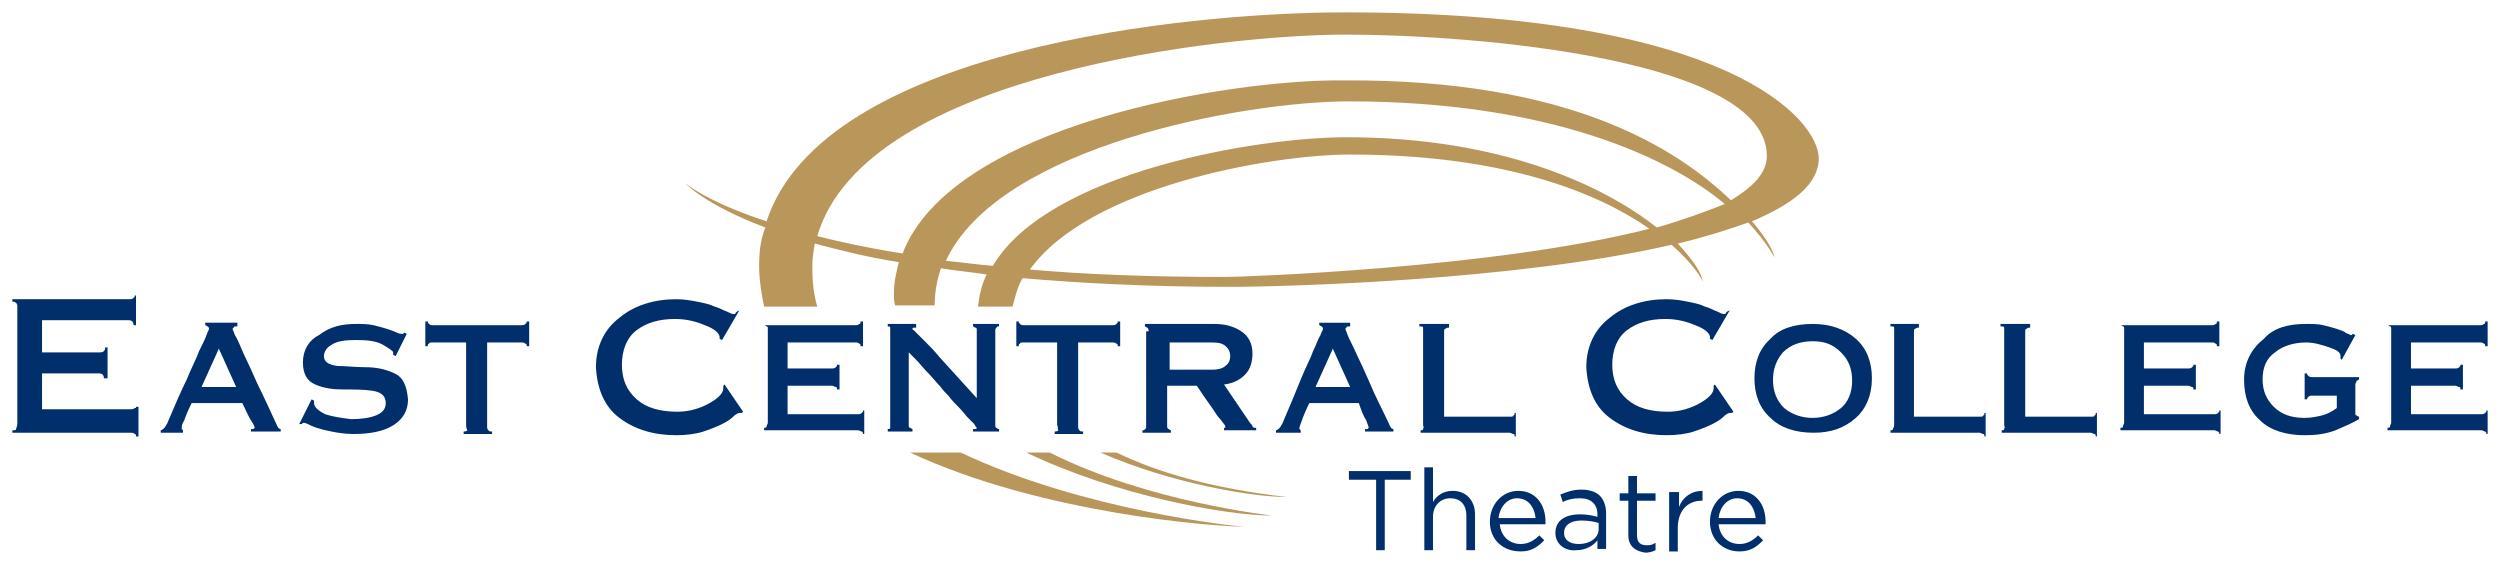 <?xml version="1.0" encoding="utf-8"?>
<!-- Generator: Adobe Illustrator 24.0.1, SVG Export Plug-In . SVG Version: 6.00 Build 0)  -->
<svg version="1.1" id="Layer_1" xmlns="http://www.w3.org/2000/svg" xmlns:xlink="http://www.w3.org/1999/xlink" x="0px" y="0px"
	 viewBox="0 0 202.2 45.8" style="enable-background:new 0 0 202.2 45.8;" xml:space="preserve">
<style type="text/css">
	.st0{clip-path:url(#SVGID_2_);fill:#002F6C;}
	.st1{clip-path:url(#SVGID_2_);fill:#B9975B;}
	.st2{fill:#002F6C;}
</style>
<g>
	<defs>
		<rect id="SVGID_1_" x="1" y="1" width="200.2" height="49.8"/>
	</defs>
	<clipPath id="SVGID_2_">
		<use xlink:href="#SVGID_1_"  style="overflow:visible;"/>
	</clipPath>
	<path class="st0" d="M1,24.2h9.4c0.2,0,0.3,0,0.4-0.1c0.1-0.1,0.1-0.1,0.1-0.2H11v2.4h-0.2c0-0.1,0-0.2-0.1-0.3
		c-0.1-0.1-0.2-0.1-0.4-0.1H3.4v2.6H8c0.2,0,0.3,0,0.4-0.1c0.1-0.1,0.1-0.2,0.1-0.3h0.2v2.5H8.4c0-0.1,0-0.2-0.1-0.3
		c-0.1-0.1-0.2-0.1-0.4-0.1H3.4v2.9h7.1c0.2,0,0.3,0,0.4-0.1C11,33,11,33,11,32.9h0.2v2.4H11c0-0.1,0-0.2-0.1-0.2
		c-0.1-0.1-0.2-0.1-0.4-0.1H1v-0.2c0.2,0,0.3,0,0.3-0.1c0-0.1,0.1-0.2,0.1-0.4v-9.5c0-0.1,0-0.2-0.1-0.3c-0.1-0.1-0.2-0.1-0.3-0.1
		V24.2z"/>
	<path class="st0" d="M19.1,26.4c-0.1,0-0.2,0-0.2,0.1c0,0-0.1,0.1-0.1,0.1c0,0,0.1,0.2,0.2,0.5c0.2,0.3,0.4,0.8,0.7,1.5
		c0.3,0.6,0.7,1.5,1.1,2.4c0.5,1,1,2.1,1.6,3.4c0,0.1,0.1,0.1,0.1,0.2c0,0,0.1,0.1,0.2,0.1v0.2h-2.4v-0.2c0.1,0,0.1,0,0.2,0
		c0,0,0.1-0.1,0.1-0.1c0-0.1-0.1-0.3-0.3-0.6c-0.2-0.3-0.4-0.8-0.7-1.4h-4.1c-0.3,0.6-0.5,1.1-0.6,1.4c-0.2,0.3-0.2,0.5-0.2,0.6
		c0,0,0,0.1,0,0.1c0,0,0.1,0.1,0.1,0.1v0.2H13v-0.2c0.1,0,0.2-0.1,0.3-0.2c0.1-0.1,0.1-0.2,0.2-0.3c0.6-1.4,1.1-2.6,1.6-3.6
		c0.4-1,0.8-1.7,1-2.3c0.3-0.6,0.5-1,0.6-1.3c0.1-0.3,0.2-0.4,0.2-0.5c0-0.1,0-0.1-0.1-0.2c-0.1,0-0.1-0.1-0.2-0.1v-0.2h2.6V26.4z
		 M17.7,28.2l-1.4,3.1h2.8L17.7,28.2z"/>
	<path class="st0" d="M28.8,26.2c0.5,0,0.9,0,1.4,0.1c0.4,0.1,0.8,0.2,1.1,0.3c0.3,0.1,0.6,0.2,0.8,0.3c0.2,0.1,0.3,0.1,0.4,0.1
		c0.1,0,0.1,0,0.1,0c0,0,0,0,0.1-0.1l0.2,0.1l-0.9,1.8l-0.2-0.1c0,0,0,0,0-0.1c0,0,0-0.1,0-0.1c0-0.1-0.3-0.3-0.8-0.6
		c-0.5-0.3-1.2-0.4-2.2-0.4c-0.9,0-1.6,0.1-2,0.4c-0.4,0.2-0.6,0.6-0.6,0.9c0,0.5,0.4,0.7,1.1,0.8c0.7,0,1.4,0.1,2.3,0.1
		c0.9,0,1.7,0.2,2.3,0.5c0.7,0.3,1,1,1.1,2.1c0,0.9-0.4,1.6-1.2,2.1c-0.8,0.5-1.9,0.7-3.2,0.7c-0.7,0-1.3-0.1-1.8-0.2
		c-0.5-0.1-0.9-0.2-1.2-0.3c-0.3-0.1-0.5-0.2-0.7-0.3c-0.2-0.1-0.3-0.1-0.3-0.1c0,0-0.1,0-0.1,0c0,0,0,0-0.1,0.1l-0.2,0l1-2l0.2,0.1
		c0,0,0,0,0,0.1c0,0,0,0.1,0,0.1c0,0.3,0.3,0.6,0.9,0.9c0.6,0.2,1.3,0.3,2.1,0.4c0.8,0,1.5-0.1,2-0.3c0.5-0.2,0.8-0.5,0.8-1
		c0-0.6-0.4-0.9-1.1-1c-0.7-0.1-1.4-0.1-2.3-0.1c-0.9,0-1.6-0.1-2.3-0.4c-0.7-0.3-1-0.9-1-1.8c0-1,0.5-1.8,1.3-2.2
		C26.7,26.4,27.7,26.2,28.8,26.2"/>
	<path class="st0" d="M37.7,34.4v-6.7H35c-0.2,0-0.3,0-0.3,0.1c-0.1,0-0.1,0.1-0.1,0.2h-0.2v-2h0.2c0,0.1,0,0.1,0.1,0.2
		c0.1,0.1,0.2,0.1,0.3,0.1h7.2c0.1,0,0.2,0,0.3-0.1c0.1-0.1,0.1-0.1,0.1-0.2h0.2v2h-0.2c0-0.1,0-0.2-0.1-0.2
		c-0.1-0.1-0.2-0.1-0.3-0.1h-2.8v6.8c0,0.1,0,0.2,0.1,0.3c0.1,0.1,0.1,0.1,0.3,0.1v0.2h-2.3v-0.2c0.1,0,0.2,0,0.3-0.1
		C37.7,34.6,37.7,34.5,37.7,34.4"/>
	<path class="st0" d="M59.8,25.1l-1.4,2.4l-0.2-0.1c0,0,0,0,0-0.1c0,0,0-0.1,0-0.1c-0.1-0.3-0.4-0.6-1.2-0.9
		c-0.7-0.3-1.5-0.5-2.4-0.5c-1.3,0-2.3,0.3-3.1,0.9c-0.8,0.6-1.2,1.6-1.2,2.8c0,1.2,0.4,2.1,1.2,2.8c0.8,0.7,1.9,1,3.3,1
		c1,0,1.9-0.3,2.6-0.7c0.7-0.4,1.1-0.8,1.1-1.2c0-0.1,0-0.1,0-0.1c0,0,0-0.1,0-0.1l0.1-0.1l1.5,2.2L60,33.4c0,0,0,0-0.1,0
		c0,0-0.1,0-0.1,0c-0.1,0-0.3,0.1-0.5,0.3c-0.2,0.2-0.5,0.4-0.9,0.6c-0.4,0.2-0.9,0.4-1.5,0.6c-0.6,0.2-1.4,0.3-2.2,0.3
		c-1.9,0-3.4-0.5-4.6-1.4c-1.2-0.9-1.8-2.3-1.9-4.1c0-1.7,0.7-3.1,1.9-4c1.2-1,2.8-1.5,4.6-1.5c0.6,0,1.2,0.1,1.7,0.2
		c0.5,0.1,1,0.2,1.4,0.4c0.4,0.1,0.7,0.3,1,0.4c0.2,0.1,0.4,0.2,0.5,0.2c0.1,0,0.2,0,0.2-0.1c0,0,0.1-0.1,0.1-0.1L59.8,25.1z"/>
	<path class="st0" d="M61.7,26.3h7.5c0.1,0,0.2,0,0.3-0.1c0.1,0,0.1-0.1,0.1-0.2h0.2v2h-0.2c0-0.1,0-0.2-0.1-0.2
		c-0.1-0.1-0.2-0.1-0.3-0.1h-5.5v2.1h3.6c0.1,0,0.2,0,0.3-0.1c0.1-0.1,0.1-0.1,0.1-0.2h0.2v2h-0.2c0-0.1,0-0.2-0.1-0.2
		c-0.1,0-0.2-0.1-0.3-0.1h-3.6v2.3h5.7c0.1,0,0.2,0,0.3-0.1c0.1-0.1,0.1-0.1,0.1-0.2h0.1v1.9h-0.1c0-0.1,0-0.1-0.1-0.2
		c-0.1,0-0.2-0.1-0.3-0.1h-7.6v-0.2c0.1,0,0.2,0,0.2-0.1c0-0.1,0.1-0.2,0.1-0.3v-7.6c0-0.1,0-0.2-0.1-0.2c0,0-0.1-0.1-0.2-0.1V26.3z
		"/>
	<path class="st0" d="M74.1,26.3v0.2c-0.1,0-0.1,0-0.2,0c-0.1,0-0.1,0.1-0.1,0.1c0,0,0,0.1,0.1,0.1c0.1,0.1,0.2,0.2,0.3,0.3
		c0.2,0.2,0.4,0.4,0.7,0.7c0.3,0.3,0.7,0.7,1.1,1.2l3,3.3v-5.5c0-0.1,0-0.2-0.1-0.2c-0.1,0-0.1-0.1-0.2-0.1v-0.2h2.1v0.2
		c-0.1,0-0.2,0-0.2,0.1c-0.1,0.1-0.1,0.1-0.1,0.2v7.6c0,0.2,0,0.3,0.1,0.3c0.1,0.1,0.1,0.1,0.2,0.1v0.2h-2.1v-0.2c0.1,0,0.1,0,0.2,0
		c0,0,0.1,0,0.1-0.1c0,0-0.1-0.1-0.2-0.3c-0.1-0.1-0.3-0.3-0.5-0.5c-0.2-0.2-0.4-0.5-0.7-0.8c-0.3-0.3-0.6-0.6-0.9-1
		c-0.2-0.2-0.4-0.4-0.7-0.8c-0.3-0.3-0.6-0.7-1-1.1s-0.6-0.7-0.9-1c-0.3-0.3-0.5-0.5-0.6-0.6v5.8c0,0.2,0,0.3,0.1,0.3
		c0.1,0,0.1,0.1,0.2,0.1v0.2h-2v-0.2c0.1,0,0.2,0,0.2-0.1c0-0.1,0-0.1,0-0.2v-7.6c0-0.1,0-0.2,0-0.3s-0.1-0.1-0.2-0.1v-0.2H74.1z"/>
	<path class="st0" d="M85.5,34.4v-6.7h-2.7c-0.2,0-0.3,0-0.3,0.1c-0.1,0-0.1,0.1-0.1,0.2h-0.2v-2h0.2c0,0.1,0,0.1,0.1,0.2
		c0.1,0.1,0.2,0.1,0.3,0.1H90c0.1,0,0.2,0,0.3-0.1c0.1-0.1,0.1-0.1,0.1-0.2h0.2v2h-0.2c0-0.1,0-0.2-0.1-0.2
		c-0.1-0.1-0.2-0.1-0.3-0.1h-2.8v6.8c0,0.1,0,0.2,0.1,0.3c0.1,0.1,0.1,0.1,0.3,0.1v0.2h-2.3v-0.2c0.1,0,0.2,0,0.3-0.1
		C85.5,34.6,85.6,34.5,85.5,34.4"/>
	<path class="st0" d="M92.9,26.8c0-0.1,0-0.2-0.1-0.3c-0.1,0-0.1-0.1-0.2-0.1v-0.2h5.6c0.9,0,1.6,0.2,2.2,0.6c0.6,0.4,0.9,1,0.9,1.8
		c0,0.7-0.2,1.3-0.6,1.7c-0.4,0.4-0.9,0.7-1.7,0.8l2.1,3.1c0.1,0.1,0.2,0.2,0.2,0.3c0.1,0.1,0.1,0.1,0.3,0.1v0.2H99v-0.2
		c0,0,0.1,0,0.1,0c0,0,0,0,0-0.1c0,0,0-0.1-0.1-0.2c-0.1-0.1-0.2-0.3-0.4-0.5c-0.2-0.2-0.4-0.6-0.7-1c-0.3-0.4-0.7-1-1.1-1.6h-2.4
		v3.2c0,0.2,0,0.2,0.1,0.3c0.1,0,0.1,0.1,0.2,0.1v0.2h-2.3v-0.2c0.1,0,0.2,0,0.2-0.1c0.1,0,0.1-0.1,0.1-0.3V26.8z M94.6,27.7v2.2
		h3.5c0.4,0,0.8-0.1,1-0.3c0.3-0.2,0.4-0.5,0.4-0.8c0-0.4-0.2-0.7-0.5-0.9c-0.3-0.2-0.7-0.2-1.1-0.2H94.6z"/>
	<path class="st0" d="M109.1,26.4c-0.1,0-0.2,0-0.2,0.1c0,0-0.1,0.1-0.1,0.1c0,0,0.1,0.2,0.2,0.5c0.1,0.3,0.4,0.8,0.7,1.5
		c0.3,0.6,0.7,1.5,1.1,2.4c0.4,1,1,2.1,1.6,3.4c0,0.1,0.1,0.1,0.1,0.2c0,0,0.1,0.1,0.2,0.1v0.2h-2.3v-0.2c0.1,0,0.1,0,0.2,0
		c0,0,0.1-0.1,0.1-0.1c0-0.1-0.1-0.3-0.2-0.6c-0.2-0.3-0.4-0.8-0.6-1.4h-4c-0.3,0.6-0.5,1.1-0.6,1.4c-0.1,0.3-0.2,0.5-0.2,0.6
		c0,0,0,0.1,0,0.1c0,0,0.1,0.1,0.1,0.1v0.2h-2v-0.2c0.1,0,0.2-0.1,0.3-0.2c0.1-0.1,0.1-0.2,0.2-0.3c0.6-1.4,1.1-2.6,1.5-3.6
		c0.4-1,0.8-1.7,1-2.3c0.3-0.6,0.4-1,0.6-1.3c0.1-0.3,0.2-0.4,0.2-0.5c0-0.1,0-0.1-0.1-0.2c-0.1,0-0.1-0.1-0.2-0.1v-0.2h2.5V26.4z
		 M107.8,28.2l-1.4,3.1h2.8L107.8,28.2z"/>
	<path class="st0" d="M117.2,26.3v0.2c-0.1,0-0.2,0-0.3,0.1c-0.1,0-0.1,0.1-0.1,0.3v6.8h5.3c0.2,0,0.3,0,0.3-0.1
		c0.1,0,0.1-0.1,0.1-0.2h0.1v1.9h-0.1c0-0.1,0-0.2-0.1-0.2c-0.1,0-0.2-0.1-0.3-0.1h-7.2v-0.2c0.1,0,0.2,0,0.2-0.1
		c0-0.1,0.1-0.1,0-0.3v-7.6c0-0.1,0-0.2,0-0.3c0-0.1-0.1-0.1-0.3-0.1v-0.2H117.2z"/>
	<path class="st0" d="M139.9,25.1l-1.4,2.4l-0.2-0.1c0,0,0,0,0-0.1c0,0,0-0.1,0-0.1c-0.1-0.3-0.4-0.6-1.2-0.9
		c-0.7-0.3-1.5-0.5-2.4-0.5c-1.3,0-2.3,0.3-3.1,0.9c-0.8,0.6-1.2,1.6-1.2,2.8c0,1.2,0.4,2.1,1.2,2.8c0.8,0.7,1.9,1,3.3,1
		c1,0,1.9-0.3,2.6-0.7c0.7-0.4,1.1-0.8,1.1-1.2c0-0.1,0-0.1,0-0.1c0,0,0-0.1,0-0.1l0.1-0.1l1.5,2.2l-0.1,0.1c0,0,0,0-0.1,0
		c0,0-0.1,0-0.1,0c-0.1,0-0.3,0.1-0.5,0.3c-0.2,0.2-0.5,0.4-0.9,0.6c-0.4,0.2-0.9,0.4-1.5,0.6c-0.6,0.2-1.4,0.3-2.2,0.3
		c-1.9,0-3.4-0.5-4.6-1.4c-1.2-0.9-1.8-2.3-1.9-4.1c0-1.7,0.7-3.1,1.9-4c1.2-1,2.8-1.5,4.6-1.5c0.6,0,1.2,0.1,1.7,0.2
		c0.5,0.1,1,0.2,1.4,0.4c0.4,0.1,0.7,0.3,1,0.4c0.2,0.1,0.4,0.2,0.5,0.2c0.1,0,0.2,0,0.2-0.1c0,0,0.1-0.1,0.1-0.1L139.9,25.1z"/>
	<path class="st0" d="M146.6,26.2c1.4,0,2.6,0.4,3.5,1.2c0.9,0.8,1.3,1.9,1.3,3.2c0,1.4-0.5,2.5-1.3,3.2c-0.9,0.8-2,1.2-3.4,1.2
		c-1.5,0-2.7-0.4-3.5-1.2c-0.9-0.8-1.3-1.9-1.3-3.2c0-1.3,0.4-2.4,1.3-3.2C143.9,26.6,145.1,26.2,146.6,26.2 M146.6,27.6
		c-1,0-1.8,0.3-2.4,0.9c-0.5,0.6-0.8,1.3-0.8,2.2c0,1,0.3,1.7,0.9,2.3c0.6,0.5,1.4,0.8,2.3,0.8c0.9,0,1.7-0.3,2.3-0.8
		c0.6-0.5,0.9-1.3,0.9-2.2c0-1-0.3-1.7-0.9-2.3C148.2,27.8,147.5,27.6,146.6,27.6"/>
	<path class="st0" d="M155.2,26.3v0.2c-0.1,0-0.2,0-0.3,0.1c-0.1,0-0.1,0.1-0.1,0.3v6.8h5.3c0.2,0,0.3,0,0.3-0.1
		c0.1,0,0.1-0.1,0.1-0.2h0.1v1.9h-0.1c0-0.1,0-0.2-0.1-0.2c-0.1,0-0.2-0.1-0.3-0.1h-7.2v-0.2c0.1,0,0.2,0,0.2-0.1
		c0-0.1,0.1-0.1,0.1-0.3v-7.6c0-0.1,0-0.2,0-0.3c0-0.1-0.1-0.1-0.3-0.1v-0.2H155.2z"/>
	<path class="st0" d="M164.2,26.3v0.2c-0.1,0-0.2,0-0.3,0.1c-0.1,0-0.1,0.1-0.1,0.3v6.8h5.3c0.2,0,0.3,0,0.3-0.1
		c0.1,0,0.1-0.1,0.1-0.2h0.1v1.9h-0.1c0-0.1,0-0.2-0.1-0.2c-0.1,0-0.2-0.1-0.3-0.1h-7.2v-0.2c0.1,0,0.2,0,0.2-0.1
		c0-0.1,0.1-0.1,0-0.3v-7.6c0-0.1,0-0.2,0-0.3c0-0.1-0.1-0.1-0.3-0.1v-0.2H164.2z"/>
	<path class="st0" d="M171.4,26.3h7.5c0.1,0,0.2,0,0.3-0.1c0.1,0,0.1-0.1,0.1-0.2h0.2v2h-0.2c0-0.1,0-0.2-0.1-0.2
		c-0.1-0.1-0.2-0.1-0.3-0.1h-5.5v2.1h3.6c0.1,0,0.2,0,0.3-0.1c0.1-0.1,0.1-0.1,0.1-0.2h0.2v2h-0.2c0-0.1,0-0.2-0.1-0.2
		c-0.1,0-0.2-0.1-0.3-0.1h-3.6v2.3h5.7c0.1,0,0.2,0,0.3-0.1c0.1-0.1,0.1-0.1,0.1-0.2h0.1v1.9h-0.1c0-0.1,0-0.1-0.1-0.2
		c-0.1,0-0.2-0.1-0.3-0.1h-7.6v-0.2c0.1,0,0.2,0,0.2-0.1c0-0.1,0.1-0.2,0.1-0.3v-7.6c0-0.1,0-0.2-0.1-0.2c0,0-0.1-0.1-0.2-0.1V26.3z
		"/>
	<path class="st0" d="M186.5,26.2c0.5,0,1,0,1.4,0.1c0.4,0.1,0.8,0.2,1.1,0.3c0.3,0.1,0.6,0.2,0.7,0.3s0.3,0.1,0.4,0.2
		c0.1,0,0.1,0,0.1,0c0,0,0.1-0.1,0.1-0.1l0.2,0.1l-1.1,2l-0.1-0.1c0,0,0,0,0-0.1c0,0,0-0.1,0-0.1c0-0.3-0.3-0.5-0.9-0.7
		c-0.6-0.2-1.2-0.4-1.9-0.4c-1,0-1.9,0.3-2.5,0.8c-0.7,0.5-1,1.2-1,2.2c0,0.9,0.3,1.6,0.9,2.2c0.6,0.6,1.4,0.9,2.5,0.9
		c0.5,0,1-0.1,1.4-0.2c0.4-0.1,0.8-0.3,1.2-0.6v-1h-2c-0.1,0-0.2,0-0.3,0.1c-0.1,0.1-0.1,0.1-0.1,0.2h-0.2v-2.1h0.2
		c0,0.1,0,0.1,0.1,0.2c0.1,0.1,0.2,0.1,0.3,0.1h3.8v0.2c-0.1,0-0.1,0.1-0.2,0.1c0,0.1-0.1,0.2-0.1,0.3v2.3c0,0.1,0,0.2,0.1,0.2
		c0,0,0.1,0.1,0.2,0.1v0.2c-0.5,0.3-1.2,0.6-1.9,0.9c-0.8,0.3-1.6,0.4-2.5,0.4c-1.5,0-2.8-0.4-3.6-1.2c-0.9-0.8-1.3-1.9-1.3-3.3
		c0-1.4,0.6-2.5,1.6-3.3C183.9,26.5,185.1,26.2,186.5,26.2"/>
	<path class="st0" d="M193.1,26.3h7.5c0.1,0,0.2,0,0.3-0.1c0.1,0,0.1-0.1,0.1-0.2h0.2v2H201c0-0.1,0-0.2-0.1-0.2
		c-0.1-0.1-0.2-0.1-0.3-0.1H195v2.1h3.6c0.1,0,0.2,0,0.3-0.1c0.1-0.1,0.1-0.1,0.1-0.2h0.2v2h-0.2c0-0.1,0-0.2-0.1-0.2
		c-0.1,0-0.2-0.1-0.3-0.1H195v2.3h5.7c0.1,0,0.2,0,0.3-0.1c0.1-0.1,0.1-0.1,0.1-0.2h0.1v1.9h-0.1c0-0.1,0-0.1-0.1-0.2
		c-0.1,0-0.2-0.1-0.3-0.1h-7.6v-0.2c0.1,0,0.2,0,0.2-0.1s0.1-0.2,0.1-0.3v-7.6c0-0.1,0-0.2-0.1-0.2c0,0-0.1-0.1-0.2-0.1V26.3z"/>
	<path class="st1" d="M61.4,21.5c0,1.2,0.2,2.3,0.4,3.3h4.3c-0.3-1-0.4-2.1-0.4-3.2c0-0.7,0.1-1.3,0.2-1.9c1.9,0.5,4.2,1.1,6.8,1.5
		c-0.2,0.8-0.4,1.6-0.4,2.5c0,0.4,0,0.7,0.1,1h3.2c0,0,0-0.1,0-0.1c0-1,0.2-2,0.5-2.9c1.2,0.2,2.4,0.3,3.7,0.5
		c-0.4,0.8-0.6,1.7-0.7,2.6h2.8c0.2-0.8,0.4-1.6,0.8-2.3c4.7,0.4,10.2,0.7,16.7,0.7c4.5,0,23.2-0.5,35.8-3.4c1.8,1.6,2.5,2.8,2.5,3
		c0-0.6-0.7-1.7-2-3.1c2.1-0.5,4-1.1,5.7-1.7c1.5,1.6,2.1,2.8,2.1,2.8c0-0.3-0.5-1.4-1.8-2.9c3.3-1.4,5.4-3,5.4-5.1
		c0-3-7-11.8-38.3-11.8C96.1,1,66.6,3.9,62,17.9c-4.9-1.6-6.6-3.1-6.6-3.1s1.5,1.7,6.5,3.6C61.5,19.4,61.4,20.4,61.4,21.5
		 M99.1,22.4c-6,0-11.3-0.2-15.8-0.6c4.8-6.7,19.5-9.3,25.9-9.3c12.7,0,20.2,3.2,24.2,6C120.9,21.7,100.5,22.4,99.1,22.4 M134,18.4
		c-4.3-3.4-12.6-7.3-25.1-7.3c-7.2,0-24.1,2.8-28.6,10.4c-1.3-0.1-2.6-0.3-3.8-0.4c4.3-9.3,24.2-12.9,32.6-12.9
		c16.3,0,26,4.6,30.4,8.3C138,17.1,136.1,17.8,134,18.4 M108.8,2.8c10.7,0,34.1,2,34.1,9.8c0,1.4-1.1,2.5-2.9,3.6
		c-4.4-4.2-13-9.8-31.3-9.7C99.4,6.4,77,10.1,73,20.5c-2.6-0.4-4.9-0.9-6.9-1.4C70,5.8,99.5,2.8,108.8,2.8"/>
	<path class="st1" d="M89,36.6c5.7,2.5,12.3,3.6,15.1,3.6c-6.1-0.7-10.5-2-13.8-3.6H89z"/>
	<path class="st1" d="M83,36.6c7.3,3.5,16.2,5.1,19.9,5.1c0,0-10.1-1.1-18-5.1H83z"/>
	<path class="st1" d="M73.6,36.6c10.7,5,24.8,6,27.1,6c-0.6,0-13.1-1.3-23-6H73.6z"/>
</g>
<g>
	<path class="st2" d="M111.2,38.8h-2.1v-0.7h5v0.7h-2.1v5.7h-0.7V38.8z"/>
	<path class="st2" d="M115.2,37.8h0.7v2.8c0.3-0.5,0.8-0.9,1.6-0.9c1.1,0,1.8,0.8,1.8,1.9v2.9h-0.7v-2.8c0-0.9-0.5-1.4-1.3-1.4
		c-0.8,0-1.4,0.6-1.4,1.5v2.7h-0.7V37.8z"/>
</g>
<g>
	<path class="st2" d="M120.5,42.2L120.5,42.2c0-1.4,1-2.5,2.3-2.5c1.4,0,2.2,1.1,2.2,2.5c0,0.1,0,0.1,0,0.2h-3.7
		c0.1,1,0.8,1.6,1.7,1.6c0.6,0,1.1-0.3,1.5-0.7l0.4,0.4c-0.5,0.5-1,0.9-1.9,0.9C121.5,44.6,120.5,43.6,120.5,42.2z M124.2,41.9
		c-0.1-0.9-0.6-1.6-1.5-1.6c-0.8,0-1.4,0.7-1.5,1.6H124.2z"/>
	<path class="st2" d="M125.8,43.1L125.8,43.1c0-1,0.8-1.5,2-1.5c0.6,0,1,0.1,1.4,0.2v-0.2c0-0.8-0.5-1.3-1.4-1.3
		c-0.6,0-1,0.1-1.4,0.3l-0.2-0.6c0.5-0.2,1-0.4,1.7-0.4c0.7,0,1.2,0.2,1.5,0.5c0.3,0.3,0.5,0.8,0.5,1.4v2.9h-0.7v-0.7
		c-0.3,0.4-0.9,0.8-1.7,0.8C126.7,44.6,125.8,44.1,125.8,43.1z M129.3,42.8v-0.5c-0.3-0.1-0.8-0.2-1.4-0.2c-0.9,0-1.4,0.4-1.4,1v0
		c0,0.6,0.5,0.9,1.2,0.9C128.6,44,129.3,43.5,129.3,42.8z"/>
	<path class="st2" d="M131.7,43.3v-2.8H131v-0.6h0.7v-1.4h0.7v1.4h1.5v0.6h-1.5v2.8c0,0.6,0.3,0.8,0.8,0.8c0.2,0,0.4,0,0.7-0.2v0.6
		c-0.2,0.1-0.5,0.2-0.8,0.2C132.3,44.6,131.7,44.2,131.7,43.3z"/>
	<path class="st2" d="M135.1,39.8h0.7V41c0.3-0.8,1-1.3,1.9-1.3v0.8h-0.1c-1,0-1.9,0.7-1.9,2.2v1.9h-0.7V39.8z"/>
</g>
<g>
	<path class="st2" d="M138.3,42.2L138.3,42.2c0-1.4,1-2.5,2.3-2.5c1.4,0,2.2,1.1,2.2,2.5c0,0.1,0,0.1,0,0.2H139
		c0.1,1,0.8,1.6,1.7,1.6c0.6,0,1.1-0.3,1.5-0.7l0.4,0.4c-0.5,0.5-1,0.9-1.9,0.9C139.3,44.6,138.3,43.6,138.3,42.2z M142,41.9
		c-0.1-0.9-0.6-1.6-1.5-1.6c-0.8,0-1.4,0.7-1.5,1.6H142z"/>
</g>
</svg>

